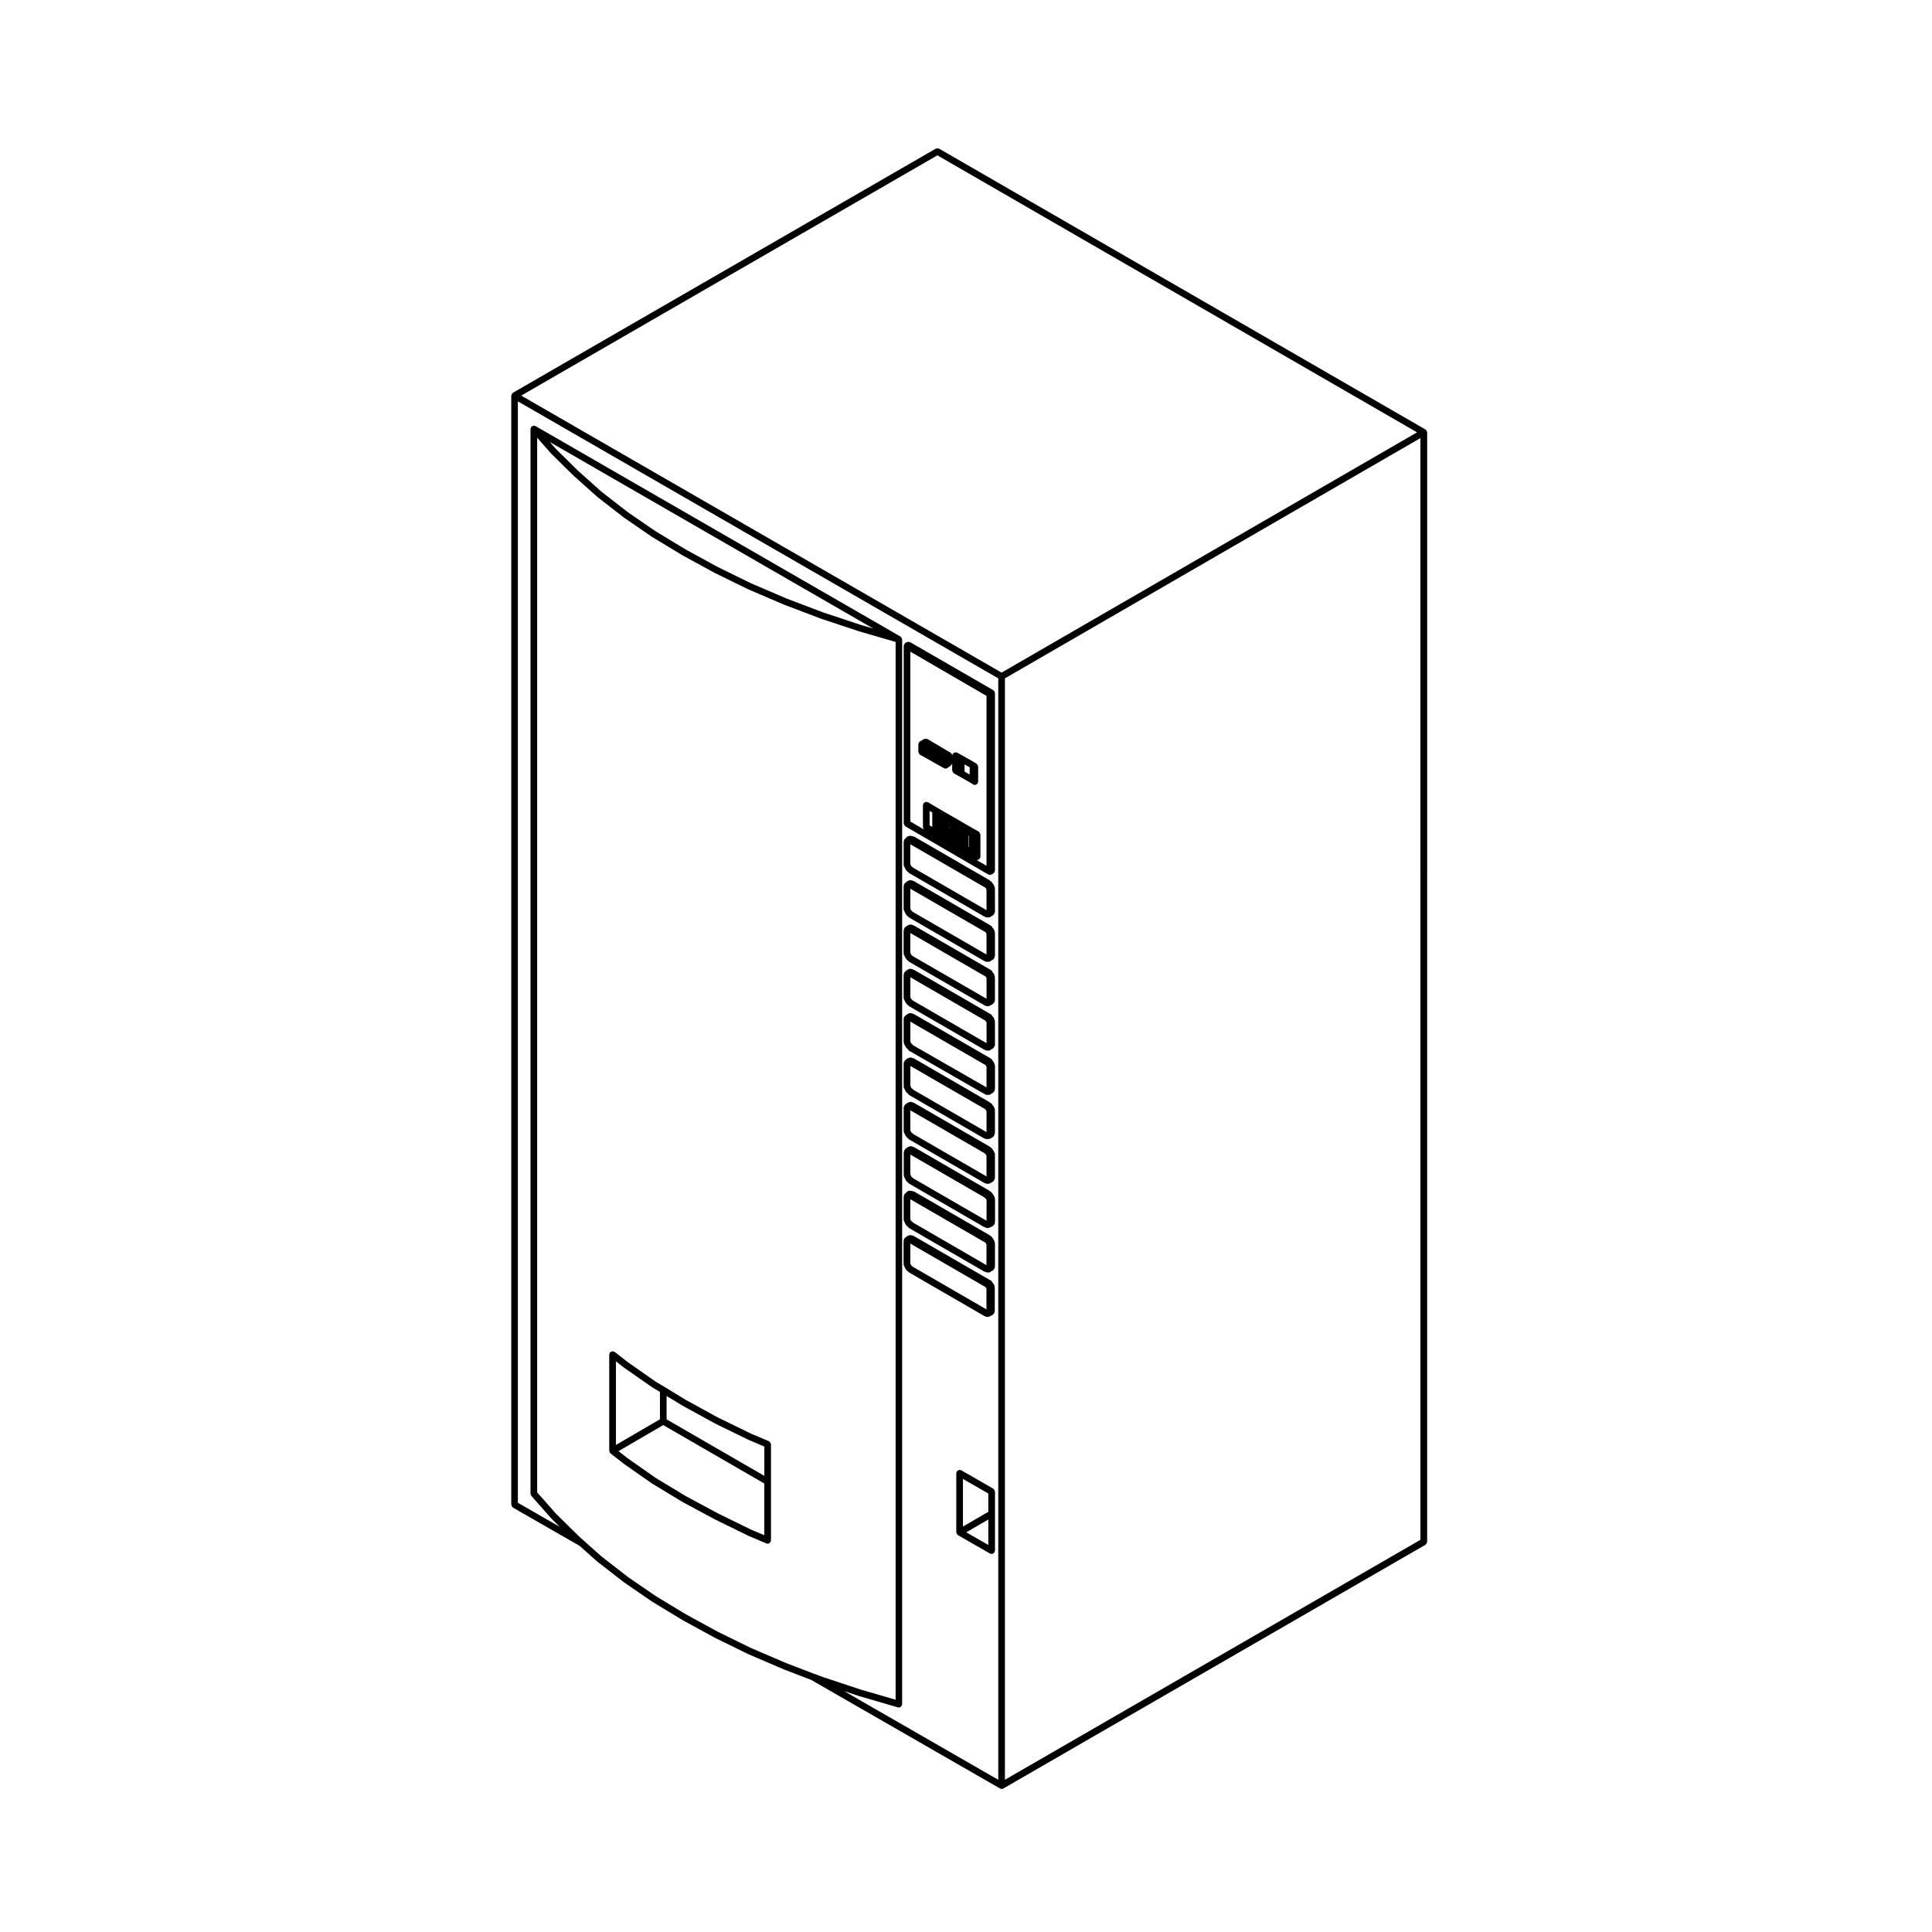 <?xml version="1.0" encoding="UTF-8"?>
<!-- Uploaded to: SVG Repo, www.svgrepo.com, Generator: SVG Repo Mixer Tools -->
<svg fill="#000000" width="800px" height="800px" version="1.1" viewBox="144 144 512 512" xmlns="http://www.w3.org/2000/svg">
 <g>
  <path d="m407.55 414.31v-0.086c0-0.016-0.012-0.02-0.012-0.031-0.012-0.117-0.086-0.211-0.133-0.316-0.051-0.102-0.066-0.207-0.141-0.289-0.012-0.012-0.004-0.02-0.016-0.031l-0.172-0.145v-0.004l-0.004-0.004-0.035-0.031c-0.051-0.09-0.07-0.176-0.145-0.246-0.016-0.02-0.012-0.055-0.023-0.074-0.016-0.016-0.047-0.016-0.059-0.031-0.016-0.02-0.012-0.047-0.031-0.066l-0.172-0.152c-0.047-0.039-0.105-0.023-0.156-0.055-0.039-0.031-0.047-0.09-0.086-0.109-0.051-0.035-0.109-0.012-0.16-0.031-0.023-0.016-0.023-0.047-0.047-0.055l-19.914-11.523c-0.023-0.016-0.055 0-0.082-0.012-0.035-0.016-0.059-0.039-0.098-0.051-0.023-0.012-0.031-0.039-0.051-0.051-0.031-0.016-0.07 0.004-0.102-0.004-0.031-0.02-0.039-0.066-0.074-0.082-0.074-0.035-0.141 0-0.215-0.016-0.098-0.02-0.168-0.059-0.258-0.055-0.02 0-0.035-0.02-0.035-0.02-0.051 0-0.074 0.031-0.105 0.035-0.031 0-0.059-0.035-0.09-0.035-0.203 0-0.363 0.102-0.516 0.211-0.035 0.016-0.074 0-0.105 0.023-0.012 0.004-0.012 0.02-0.02 0.023-0.012 0.004-0.02 0-0.031 0.012l-0.172 0.137c-0.105 0.059-0.191 0.105-0.262 0.207-0.047 0.016-0.055 0.059-0.09 0.082-0.02 0.016-0.035 0.023-0.051 0.047-0.238 0.16-0.348 0.402-0.348 0.684-0.016 0.059-0.07 0.105-0.07 0.172 0 0.031 0.031 0.047 0.031 0.074 0 0.031-0.031 0.051-0.031 0.082 0 0.023 0.031 0.047 0.031 0.07 0 0.031-0.031 0.051-0.031 0.082v5.41c0 0.031 0.031 0.047 0.031 0.074 0 0.031-0.031 0.051-0.031 0.082s0.031 0.047 0.031 0.074c0 0.031-0.031 0.051-0.031 0.082 0 0.02 0.02 0.031 0.02 0.051 0 0.012 0.012 0.02 0.012 0.031-0.004 0.023-0.031 0.047-0.031 0.074 0 0.102 0.074 0.16 0.105 0.25 0.031 0.09 0.004 0.18 0.066 0.262l0.121 0.172c0.004 0.02 0.016 0.035 0.023 0.055 0.051 0.102 0.066 0.211 0.141 0.289 0.012 0.012 0.004 0.02 0.016 0.031l0.035 0.031c0.055 0.098 0.082 0.188 0.16 0.258 0.016 0.031 0.012 0.066 0.031 0.09 0.004 0.004 0.016 0.004 0.02 0.012 0.004 0.004 0 0.02 0.012 0.023l0.172 0.172c0.016 0.02 0.047 0.012 0.059 0.031 0.016 0.02 0.012 0.055 0.031 0.082 0.047 0.051 0.109 0.035 0.168 0.074 0.051 0.07 0.098 0.117 0.156 0.172 0.035 0.023 0.035 0.074 0.074 0.098l19.914 11.516c0.031 0.02 0.07 0.012 0.102 0.031 0.02 0.004 0.023 0.031 0.047 0.039l0.082 0.031 0.035 0.02c0.137 0.102 0.293 0.137 0.438 0.137l0.012-0.004 0.047 0.016h0.477c0.258 0 0.48-0.109 0.637-0.289l0.207-0.098 0.004-0.004c0.012-0.004 0.016-0.004 0.023-0.012l0.172-0.086c0.051-0.023 0.051-0.082 0.09-0.105 0.082-0.055 0.133-0.105 0.191-0.176 0.086-0.074 0.117-0.16 0.168-0.262 0.035-0.07 0.074-0.117 0.086-0.195 0.02-0.07 0.086-0.117 0.086-0.195v-0.152l-0.008-0.18v-5.742c0-0.031-0.031-0.047-0.031-0.074 0-0.031 0.031-0.051 0.031-0.082s-0.031-0.047-0.031-0.074c0-0.031 0.031-0.051 0.031-0.082 0.004-0.109-0.078-0.195-0.121-0.293zm-21.59-5.129c-0.039-0.039-0.098-0.055-0.141-0.09-0.016-0.012-0.023-0.031-0.047-0.039l-0.086-0.102c-0.012-0.012-0.02-0.004-0.023-0.012-0.012-0.012-0.004-0.031-0.016-0.039l-0.172-0.172-0.02-0.023c-0.035-0.059-0.051-0.125-0.098-0.18-0.016-0.016-0.016-0.047-0.031-0.066-0.023-0.02-0.016-0.055-0.039-0.082l0.004-0.004c-0.02-0.051 0-0.105-0.035-0.152l-0.004-0.004v-5.231l19.543 11.305c0.016 0.004 0.031 0 0.039 0.012l0.02 0.02h0.012l0.004 0.012c0.051 0.059 0.121 0.051 0.18 0.09 0.031 0.023 0.051 0.059 0.09 0.082l0.117 0.117 0.02 0.023c0.023 0.055 0.039 0.105 0.082 0.156 0.012 0.066 0.051 0.109 0.07 0.176 0.012 0.016 0.012 0.023 0.016 0.039v5.43z"/>
  <path d="m407.59 402.68c-0.016-0.074 0.016-0.152-0.02-0.215l-0.125-0.238c-0.016-0.031-0.031-0.055-0.047-0.09-0.051-0.098-0.059-0.207-0.137-0.277-0.004-0.004-0.004-0.02-0.012-0.023l-0.152-0.137-0.055-0.055c-0.051-0.102-0.082-0.203-0.156-0.277-0.02-0.02-0.012-0.055-0.031-0.074-0.016-0.016-0.039-0.012-0.055-0.023-0.016-0.016-0.016-0.047-0.031-0.059l-0.172-0.152c-0.047-0.039-0.105-0.023-0.156-0.055-0.039-0.031-0.047-0.086-0.086-0.109-0.051-0.031-0.105-0.004-0.16-0.031-0.02-0.016-0.02-0.047-0.047-0.059l-19.914-11.516c-0.031-0.016-0.066 0-0.098-0.012s-0.055-0.047-0.09-0.059c-0.02-0.012-0.02-0.035-0.039-0.039-0.051-0.023-0.105 0-0.152-0.012-0.039-0.02-0.055-0.07-0.102-0.086-0.055-0.02-0.102 0.016-0.152 0-0.09-0.016-0.145-0.047-0.238-0.039-0.02 0-0.039-0.02-0.039-0.02-0.051 0-0.074 0.031-0.105 0.035-0.031 0-0.059-0.035-0.09-0.035-0.137 0-0.238 0.09-0.352 0.145-0.059 0.016-0.125-0.004-0.18 0.02-0.031 0.016-0.031 0.051-0.055 0.066-0.023 0.016-0.055 0.004-0.082 0.02l-0.172 0.137c-0.109 0.066-0.195 0.121-0.273 0.223-0.004 0.004-0.012 0.016-0.016 0.02-0.016 0.004-0.031 0-0.047 0.004-0.023 0.012-0.031 0.051-0.055 0.066h-0.004c-0.258 0.168-0.359 0.422-0.363 0.715-0.016 0.059-0.066 0.105-0.066 0.16 0 0.023 0.031 0.047 0.031 0.074 0 0.031-0.031 0.047-0.031 0.074 0 0.031 0.031 0.047 0.031 0.074 0 0.031-0.031 0.051-0.031 0.082v5.41c0 0.031 0.031 0.047 0.031 0.074 0 0.031-0.031 0.051-0.031 0.082s0.031 0.047 0.031 0.074c0 0.023-0.031 0.051-0.031 0.074 0 0.031 0.031 0.051 0.035 0.086-0.004 0.031-0.035 0.059-0.035 0.09 0 0.012 0.012 0.016 0.012 0.031 0.004 0.117 0.086 0.211 0.133 0.316 0.016 0.02 0.016 0.047 0.031 0.07 0 0.004 0.012 0.016 0.012 0.02 0.039 0.059 0.039 0.141 0.098 0.191 0.012 0.031 0.031 0.059 0.047 0.09 0.047 0.098 0.059 0.207 0.137 0.277 0.004 0.004 0.004 0.02 0.012 0.023l0.023 0.02c0.055 0.105 0.082 0.211 0.172 0.293 0.016 0.023 0.012 0.059 0.031 0.086 0.016 0.016 0.039 0.012 0.055 0.023 0.016 0.016 0.012 0.047 0.031 0.059l0.172 0.152c0.004 0.004 0.016 0 0.016 0.004 0.016 0.012 0.012 0.035 0.02 0.047 0.039 0.055 0.117 0.039 0.168 0.082 0.051 0.07 0.098 0.121 0.16 0.176 0.035 0.023 0.035 0.074 0.074 0.098l19.914 11.512c0.016 0.012 0.031 0.004 0.039 0.016 0.012 0.004 0.012 0.016 0.02 0.016l0.145 0.074v0.004l0.133 0.07c0.121 0.059 0.246 0.09 0.367 0.09h0.02c0.004 0 0.012 0.012 0.012 0.012h0.484c0.141 0 0.242-0.098 0.363-0.152 0.012-0.004 0.02-0.004 0.031-0.004l0.066-0.035c0.055-0.035 0.125-0.039 0.172-0.09l0.23-0.109h0.004v-0.031l0.016-0.004 0.172-0.09c0.047-0.02 0.047-0.074 0.086-0.105 0.074-0.055 0.125-0.102 0.18-0.172 0.105-0.086 0.141-0.195 0.203-0.316 0.023-0.07 0.074-0.121 0.082-0.191 0.012-0.055 0.059-0.09 0.059-0.145v-5.859c0-0.031-0.031-0.047-0.031-0.074 0-0.031 0.031-0.051 0.031-0.082s-0.031-0.047-0.031-0.074c0-0.023 0.031-0.047 0.031-0.074 0-0.031-0.031-0.047-0.031-0.074 0-0.031 0.031-0.051 0.031-0.082 0.008-0.078-0.047-0.129-0.074-0.199zm-21.645-5.266c-0.023-0.023-0.059-0.023-0.09-0.051l-0.035-0.02c-0.047-0.035-0.059-0.102-0.109-0.133l-0.023-0.008c-0.016-0.02-0.039-0.012-0.059-0.031-0.02-0.02-0.016-0.051-0.035-0.07l-0.121-0.105c-0.02-0.039-0.039-0.082-0.059-0.121-0.012-0.133-0.105-0.238-0.168-0.359v-5.262l19.543 11.301c0.031 0.016 0.059 0.012 0.09 0.023 0.02 0.004 0.023 0.031 0.047 0.039l0.082 0.031 0.125 0.109 0.133 0.117 0.012 0.016c0.023 0.055 0.039 0.105 0.082 0.156 0.012 0.066 0.051 0.109 0.07 0.172 0.004 0.016 0.012 0.031 0.016 0.047v5.418z"/>
  <path d="m407.59 390.93c-0.016-0.074 0.016-0.145-0.02-0.215l-0.105-0.207c-0.016-0.039-0.047-0.074-0.059-0.117-0.051-0.102-0.066-0.211-0.141-0.289-0.012-0.004-0.004-0.02-0.016-0.031l-0.18-0.148-0.004-0.004-0.035-0.031c-0.047-0.082-0.051-0.172-0.117-0.23-0.012-0.016 0-0.047-0.016-0.066-0.023-0.031-0.066-0.023-0.09-0.055-0.023-0.031-0.016-0.066-0.047-0.09l-0.172-0.152c-0.059-0.051-0.141-0.035-0.211-0.07-0.047-0.031-0.059-0.098-0.105-0.121-0.031-0.016-0.055 0.004-0.086-0.004-0.02-0.016-0.02-0.039-0.039-0.055l-19.914-11.516c-0.031-0.016-0.066 0-0.098-0.012-0.051-0.02-0.09-0.039-0.145-0.051-0.031-0.016-0.039-0.051-0.07-0.066-0.012-0.004-0.023 0.004-0.039 0-0.02-0.012-0.023-0.039-0.047-0.051-0.098-0.047-0.18-0.004-0.281-0.02-0.055-0.004-0.098-0.035-0.145-0.035-0.039 0-0.059-0.035-0.059-0.035-0.07 0-0.098 0.031-0.121 0.035-0.031 0-0.059-0.035-0.09-0.035-0.203 0-0.363 0.102-0.516 0.211-0.035 0.016-0.082 0.004-0.105 0.023 0 0-0.004 0.004-0.004 0.012h-0.016l-0.086 0.059c-0.012 0.012-0.031 0.004-0.047 0.016-0.004 0.004-0.004 0.016-0.012 0.023l-0.117 0.086c-0.082 0.051-0.141 0.09-0.203 0.16-0.023 0.02-0.039 0.047-0.059 0.07-0.016 0.004-0.02 0.023-0.035 0.031-0.02 0.016-0.035 0.023-0.051 0.047-0.23 0.156-0.336 0.387-0.348 0.66-0.016 0.066-0.07 0.105-0.07 0.172 0 0.031 0.031 0.047 0.031 0.074 0 0.031-0.031 0.051-0.031 0.082s0.031 0.051 0.035 0.086c-0.004 0.031-0.035 0.055-0.035 0.09v5.562c0 0.031 0.031 0.047 0.031 0.074 0 0.031-0.031 0.051-0.031 0.082s0.031 0.047 0.031 0.074c0 0.023-0.031 0.051-0.031 0.074 0 0.012 0.012 0.016 0.012 0.023 0 0.121 0.086 0.215 0.137 0.328 0.012 0.023 0.02 0.055 0.031 0.082 0.004 0.066 0.059 0.117 0.074 0.18 0.004 0 0.004 0.004 0.004 0.012 0.016 0.047 0.039 0.082 0.059 0.117 0.051 0.102 0.066 0.211 0.141 0.289 0.012 0.012 0.004 0.02 0.016 0.031l0.035 0.031c0.055 0.098 0.082 0.191 0.16 0.258 0.016 0.023 0.012 0.059 0.031 0.086 0.012 0.016 0.035 0.004 0.051 0.02s0.012 0.035 0.023 0.051l0.172 0.152c0.004 0.004 0.016 0 0.02 0.012 0.016 0.012 0.012 0.035 0.02 0.051 0.039 0.051 0.105 0.035 0.156 0.074 0.055 0.082 0.102 0.141 0.172 0.203 0.035 0.023 0.035 0.074 0.074 0.098l19.914 11.516c0.031 0.02 0.07 0.012 0.102 0.023 0.02 0.004 0.023 0.031 0.047 0.039l0.082 0.031 0.035 0.02c0.137 0.098 0.293 0.137 0.438 0.137l0.012-0.004 0.051 0.004h0.477c0.262 0 0.48-0.121 0.641-0.301l0.203-0.102 0.109-0.039c0.066-0.023 0.074-0.09 0.125-0.125 0.105-0.066 0.188-0.133 0.258-0.242l0.055-0.059c0-0.012 0.012-0.012 0.016-0.02l0.047-0.055c0.055-0.066 0.031-0.141 0.059-0.211 0.059-0.117 0.145-0.215 0.145-0.352v-5.801c0-0.031-0.031-0.047-0.031-0.074 0-0.031 0.031-0.051 0.031-0.082s-0.031-0.047-0.031-0.074c0-0.031 0.031-0.051 0.031-0.082s-0.031-0.047-0.031-0.07c0-0.031 0.031-0.051 0.031-0.082 0-0.07-0.055-0.121-0.082-0.191zm-21.633-5.238c-0.035-0.035-0.082-0.047-0.117-0.074-0.051-0.047-0.066-0.117-0.125-0.152l-0.023-0.008c-0.016-0.02-0.039-0.012-0.059-0.023-0.016-0.02-0.012-0.051-0.031-0.066l-0.133-0.117-0.016-0.02c-0.016-0.023-0.031-0.055-0.039-0.082-0.004-0.117-0.09-0.211-0.141-0.324-0.012-0.02-0.016-0.039-0.023-0.059v-5.25l19.543 11.301c0.031 0.016 0.07 0.012 0.102 0.023 0.02 0.012 0.023 0.031 0.047 0.039l0.074 0.023 0.117 0.105 0.125 0.109c0.035 0.098 0.066 0.191 0.133 0.266 0.004 0.004 0.004 0.012 0.004 0.016l0.004 0.004c0.016 0.039-0.004 0.09 0.016 0.133l0.023 0.047v5.379z"/>
  <path d="m279.49 542.75c0 0.047 0.039 0.07 0.047 0.105 0.016 0.117 0.066 0.203 0.125 0.309 0.055 0.102 0.105 0.188 0.195 0.258 0.035 0.023 0.035 0.074 0.074 0.102l17.672 10.148 4.734 4.207c0.012 0.004 0.02 0.004 0.031 0.016 0.004 0 0.004 0.02 0.016 0.02l6.973 5.41c0.012 0.012 0.023 0.004 0.035 0.016 0.004 0.004 0 0.016 0.012 0.016l7.406 5.09c0.004 0.012 0.016 0.004 0.023 0.012 0.012 0.004 0.004 0.02 0.016 0.02l8.051 4.871c0.004 0.012 0.016 0.004 0.023 0.012 0.004 0 0.004 0.012 0.012 0.012l8.488 4.637c0.004 0.012 0.016 0.004 0.023 0.012l0.012 0.012 8.832 4.328c0.012 0.004 0.02 0 0.031 0.004 0 0 0.004 0.012 0.012 0.016l9.395 4.027h0.023s0.004 0.012 0.012 0.012l7.215 2.777 50.035 28.773c0.137 0.082 0.293 0.117 0.438 0.117 0.152 0 0.301-0.039 0.441-0.117l111.88-64.598c0.035-0.02 0.039-0.07 0.074-0.098 0.09-0.07 0.133-0.152 0.191-0.25 0.066-0.105 0.109-0.188 0.125-0.309 0.004-0.047 0.047-0.07 0.047-0.105l0.004-294.03c0-0.039-0.039-0.07-0.047-0.105-0.016-0.082-0.031-0.141-0.059-0.215-0.016-0.035 0.004-0.082-0.016-0.117-0.023-0.035-0.07-0.039-0.098-0.07-0.051-0.066-0.098-0.105-0.152-0.156-0.035-0.023-0.039-0.07-0.074-0.098l-128.9-74.426c-0.039-0.02-0.082 0-0.117-0.016-0.105-0.047-0.207-0.047-0.324-0.047s-0.215 0-0.324 0.047c-0.039 0.016-0.082-0.004-0.117 0.016l-112.05 64.684c-0.039 0.02-0.039 0.07-0.074 0.098-0.066 0.051-0.105 0.098-0.152 0.156-0.023 0.035-0.074 0.035-0.098 0.074-0.02 0.039 0 0.082-0.016 0.117-0.035 0.074-0.051 0.137-0.059 0.215-0.004 0.039-0.047 0.066-0.047 0.105v293.91zm112.93-357.58 127.12 73.406-110.11 63.672-127.3-73.41zm-40.039 399.58-9.332-3.996-8.797-4.312-8.465-4.621-8.035-4.863h-0.004l-7.316-5.027-6.953-5.394-4.769-4.238-1.516-1.387-5.863-5.773-4.973-5.637v-279.5l3.691 4.188c0.012 0.004 0.02 0.004 0.023 0.012 0.012 0.012 0.004 0.023 0.016 0.031l5.891 5.801c0.012 0.004 0.02 0 0.023 0.012 0.004 0.004 0 0.016 0.012 0.02l6.324 5.652c0.004 0.004 0.02 0.004 0.031 0.012 0.004 0.012 0.004 0.02 0.016 0.031l6.973 5.41c0.012 0.004 0.023 0.004 0.035 0.012 0.004 0.004 0 0.016 0.012 0.02l7.406 5.09c0.004 0.004 0.016 0 0.023 0.004 0.012 0.004 0.004 0.016 0.016 0.02l8.051 4.871c0.004 0.004 0.016 0 0.023 0.004l0.012 0.016 8.488 4.629c0.004 0.004 0.016 0 0.023 0.004l0.012 0.012 8.832 4.328c0.012 0.004 0.02 0 0.031 0.004 0 0 0.004 0.004 0.012 0.012l9.395 4.027h0.016c0.016 0.004 0.016 0.012 0.016 0.012l9.75 3.703h0.02c0.016 0.004 0.016 0.012 0.02 0.012l10.047 3.336c0.012 0 0.016 0 0.02 0.004 0 0 0.004 0 0.012 0.004l9.715 2.828v280.32l-9.219-2.68-9.984-3.309-2.457-0.906zm19.719-275.15-9.977-3.309-9.742-3.703-9.332-3.996-8.797-4.312-8.465-4.621-8.035-4.863h-0.004l-7.316-5.027-6.973-5.41-6.242-5.578-5.891-5.801-1.633-1.855 85.734 49.449zm-0.523 283.85 0.02 0.004s0.004 0.004 0.012 0.004l10.348 3.012c0.086 0.023 0.16 0.035 0.246 0.035 0.223 0 0.406-0.098 0.562-0.238 0.055-0.047 0.074-0.105 0.109-0.156 0.059-0.082 0.137-0.137 0.168-0.242 0.016-0.047-0.02-0.086-0.016-0.125 0.012-0.047 0.051-0.074 0.051-0.117l0.004-282.17c0-0.039-0.039-0.066-0.047-0.105-0.012-0.082-0.023-0.137-0.055-0.207-0.031-0.074-0.066-0.125-0.105-0.191-0.055-0.066-0.098-0.109-0.156-0.16-0.035-0.023-0.035-0.074-0.074-0.098l-96.723-55.785c-0.07-0.035-0.137-0.004-0.207-0.023-0.074-0.02-0.133-0.082-0.211-0.082l-0.023-0.012c-0.039 0-0.07 0.039-0.105 0.047-0.105 0.012-0.188 0.055-0.289 0.109-0.059 0.031-0.137 0.016-0.191 0.066-0.012 0.004-0.004 0.02-0.016 0.031-0.035 0.031-0.039 0.082-0.07 0.117-0.023 0.035-0.07 0.035-0.098 0.074-0.035 0.059-0.004 0.133-0.023 0.195-0.023 0.082-0.082 0.137-0.086 0.215 0 0.012-0.012 0.016-0.012 0.023v282.16c0 0.109 0.086 0.188 0.117 0.289 0.031 0.102 0.031 0.211 0.105 0.297l5.234 5.934c0.012 0.012 0.02 0.004 0.023 0.012 0.012 0.012 0.004 0.023 0.016 0.035l2.273 2.238-11.117-6.387v-291.89l127.31 73.41v291.89l-40.859-23.504zm38.738-269.68 110.11-63.668v291.97l-110.11 63.582z"/>
  <path d="m407.55 378.98c0-0.012-0.012-0.016-0.012-0.02v-0.004c0-0.051-0.035-0.09-0.047-0.141-0.016-0.023-0.004-0.055-0.023-0.074l-0.031-0.035c-0.051-0.137-0.074-0.281-0.188-0.383l-0.105-0.09c-0.023-0.09-0.086-0.145-0.133-0.227-0.059-0.102-0.109-0.172-0.207-0.242-0.012-0.004-0.016-0.02-0.031-0.031 0 0 0-0.012-0.004-0.016l-0.023-0.023c-0.02-0.012-0.02-0.031-0.039-0.039l-0.023-0.012-0.086-0.074c-0.02-0.016-0.051-0.004-0.07-0.023-0.02-0.016-0.02-0.047-0.039-0.055l-0.074-0.047-0.113-0.121c-0.023-0.02-0.059-0.012-0.09-0.031-0.023-0.02-0.031-0.055-0.055-0.074l-19.914-11.516c-0.047-0.023-0.098 0-0.137-0.02-0.082-0.031-0.137-0.055-0.223-0.059-0.012-0.004-0.012-0.02-0.023-0.031-0.07-0.035-0.141 0-0.223-0.016-0.086-0.016-0.152-0.051-0.238-0.051l-0.082-0.031c-0.031 0-0.055 0.031-0.086 0.035-0.031-0.004-0.059-0.035-0.09-0.035l-0.066 0.023c-0.02 0-0.039-0.023-0.039-0.023l-0.039 0.004c-0.098 0-0.172 0.082-0.262 0.105-0.121 0.047-0.262 0.066-0.352 0.156-0.004 0.004-0.012 0-0.016 0.004l-0.156 0.168c-0.074 0.055-0.125 0.109-0.18 0.188-0.004 0.004-0.016 0.016-0.02 0.02-0.016 0.004-0.023 0-0.039 0.004-0.023 0.012-0.023 0.039-0.047 0.055-0.012 0.004-0.016 0.012-0.02 0.016-0.047 0.031-0.059 0.082-0.102 0.109-0.02 0.035-0.066 0.055-0.082 0.098-0.121 0.152-0.18 0.309-0.18 0.504-0.016 0.059-0.066 0.105-0.066 0.16 0 0.031 0.031 0.047 0.031 0.07 0 0.031-0.031 0.051-0.031 0.082s0.031 0.047 0.031 0.074c0 0.031-0.031 0.051-0.031 0.082v5.324c0 0.023 0.031 0.047 0.031 0.07 0 0.031-0.031 0.051-0.031 0.082v0.238c0 0.031 0.031 0.047 0.031 0.074 0 0.031-0.031 0.051-0.031 0.082 0 0.012 0.012 0.016 0.012 0.031 0.004 0.117 0.086 0.211 0.133 0.316 0.016 0.023 0.02 0.055 0.035 0.082 0 0.059 0.051 0.105 0.07 0.16 0.004 0.012 0.004 0.023 0.016 0.035 0.016 0.039 0.039 0.082 0.059 0.117 0.047 0.098 0.059 0.207 0.137 0.277 0.004 0.012 0.004 0.02 0.012 0.023l0.039 0.035c0.047 0.086 0.055 0.18 0.125 0.242 0.016 0.02 0.004 0.055 0.02 0.074 0.02 0.023 0.055 0.016 0.082 0.039 0.023 0.023 0.016 0.066 0.047 0.09l0.172 0.152c0.035 0.031 0.082 0.02 0.117 0.047 0.004 0.004 0.004 0.016 0.012 0.02l0.074 0.066c0.051 0.07 0.098 0.121 0.16 0.176 0.035 0.023 0.035 0.07 0.074 0.098l19.914 11.516c0.031 0.016 0.059 0.012 0.09 0.023 0.02 0.004 0.023 0.031 0.047 0.039l0.09 0.035 0.035 0.02c0.137 0.098 0.293 0.137 0.438 0.137l0.012-0.004 0.047 0.016h0.477c0.258 0 0.48-0.109 0.637-0.289l0.207-0.098 0.012-0.012c0.012-0.004 0.02 0 0.031-0.004l0.172-0.09c0.047-0.023 0.047-0.074 0.086-0.105 0.086-0.059 0.137-0.117 0.195-0.207 0.012-0.004 0.02-0.004 0.023-0.012l0.125-0.172c0.055-0.074 0.023-0.152 0.051-0.227 0.039-0.102 0.121-0.18 0.121-0.297v-0.371l-0.016-5.402v-0.539c0-0.086-0.07-0.125-0.09-0.195 0.004-0.047-0.004-0.09-0.023-0.129zm-21.59-5.047c-0.012-0.012-0.02-0.031-0.031-0.047-0.02-0.016-0.012-0.047-0.031-0.059l-0.172-0.152c-0.031-0.023-0.07-0.012-0.105-0.035-0.012-0.004-0.012-0.02-0.023-0.031h-0.004c-0.02-0.012-0.02-0.039-0.039-0.051l-0.039-0.02-0.02-0.016-0.035-0.047c-0.016-0.035-0.031-0.07-0.051-0.105-0.004-0.117-0.086-0.207-0.133-0.312-0.016-0.02-0.02-0.047-0.031-0.066v-5.25l19.543 11.301c0.051 0.023 0.102 0.02 0.152 0.039l0.141 0.141c0.012 0.004 0.02 0.004 0.031 0.012 0.004 0.004 0 0.016 0.012 0.023l0.145 0.133c0 0.004 0.004 0.012 0.012 0.02 0.047 0.09 0.047 0.203 0.117 0.273 0.012 0.031-0.004 0.059 0.012 0.09l0.039 0.082c0 0.016-0.016 0.031-0.016 0.047 0 0.031 0.031 0.047 0.031 0.074 0 0.031-0.031 0.051-0.031 0.082v5.141z"/>
  <path d="m348.12 526.29c-0.066-0.102-0.125-0.16-0.223-0.227-0.051-0.035-0.066-0.105-0.121-0.121l-4.734-2.004-8.816-4.301-8.434-4.621-5.566-3.391s0-0.004-0.004-0.004l-2.43-1.449-7.387-5.16-3.516-2.742c-0.086-0.07-0.188-0.051-0.281-0.082-0.09-0.031-0.156-0.105-0.262-0.105l-0.059 0.02c-0.105 0.012-0.191 0.082-0.297 0.121-0.105 0.055-0.215 0.082-0.297 0.172-0.016 0.012-0.039 0.012-0.051 0.023-0.059 0.082-0.047 0.18-0.082 0.273-0.031 0.098-0.105 0.168-0.105 0.273v25.504c0 0.02 0.02 0.035 0.02 0.055 0.004 0.082 0.051 0.133 0.074 0.207 0.02 0.066-0.012 0.121 0.023 0.18 0.02 0.031 0.066 0.02 0.09 0.051 0.035 0.055 0.055 0.105 0.105 0.152 0.016 0.016 0.016 0.039 0.031 0.055l3.551 2.766c0.004 0.012 0.016 0.004 0.023 0.012 0 0 0 0.016 0.012 0.02l7.406 5.176c0.012 0.012 0.023 0.004 0.035 0.012 0.012 0.004 0.004 0.02 0.016 0.02l8.051 4.871c0.004 0.012 0.02 0.004 0.023 0.012 0.012 0.004 0.012 0.012 0.012 0.012l8.496 4.57s0.016 0.004 0.02 0.004l0.012 0.012 8.832 4.328c0.012 0.004 0.023 0 0.035 0.012 0 0 0.004 0.012 0.012 0.012l4.762 2.016c0.109 0.047 0.23 0.07 0.344 0.07 0.211 0 0.395-0.102 0.551-0.23 0.051-0.047 0.082-0.086 0.117-0.133 0.047-0.059 0.105-0.102 0.141-0.176 0.023-0.059-0.012-0.117 0-0.176 0.016-0.059 0.07-0.102 0.07-0.168v-25.438c0-0.059-0.055-0.102-0.066-0.152-0.027-0.141-0.062-0.227-0.133-0.328zm-5.078 23.078-8.793-4.309-8.457-4.543-8.012-4.848-7.379-5.16-2.488-1.941 11.855-6.902 26.781 15.48v13.707zm-33.66-42.934c0.004 0.004 0 0.016 0.012 0.02l7.406 5.168c0.012 0.012 0.023 0.012 0.035 0.016 0.012 0.004 0.012 0.016 0.02 0.023l2.035 1.215v7.254l-11.656 6.793v-22.156l2.133 1.664c-0.008 0 0.008 0 0.016 0.004zm15.539 10.102 0.012 0.012 8.488 4.656c0.004 0.012 0.016 0.004 0.023 0.012 0.004 0 0.004 0.012 0.012 0.012l8.832 4.309c0.012 0.004 0.02 0 0.02 0 0.016 0.012 0.02 0.02 0.023 0.02l4.227 1.789v7.773l-25.906-14.977v-6.191l4.246 2.578c0.004 0.008 0.012 0.004 0.023 0.008z"/>
  <path d="m407.57 484.77-0.105-0.207c-0.035-0.105-0.082-0.207-0.145-0.297-0.016-0.016-0.016-0.047-0.031-0.059-0.023-0.023-0.016-0.059-0.039-0.082l-0.156-0.137-0.043-0.023c-0.031-0.07-0.016-0.145-0.066-0.207l-0.125-0.156c-0.016-0.02-0.047-0.012-0.059-0.023-0.02-0.02-0.016-0.055-0.035-0.074l-0.172-0.145c-0.016-0.016-0.047-0.012-0.066-0.02-0.016-0.016-0.012-0.039-0.031-0.051l-0.133-0.09c-0.035-0.02-0.066 0-0.105-0.02-0.031-0.016-0.039-0.059-0.082-0.074l-0.102-0.035-19.852-11.48c-0.031-0.02-0.066 0-0.098-0.012-0.035-0.02-0.055-0.051-0.09-0.059-0.016-0.012-0.02-0.035-0.039-0.047-0.051-0.023-0.105 0.004-0.156-0.012-0.039-0.023-0.059-0.074-0.105-0.098-0.074-0.023-0.141 0.02-0.223 0.012-0.039 0-0.074-0.023-0.074-0.023-0.086-0.004-0.105-0.035-0.105-0.035-0.07 0-0.098 0.031-0.121 0.031-0.023 0-0.059-0.031-0.09-0.031-0.133 0-0.223 0.086-0.332 0.137-0.066 0.016-0.133-0.016-0.188 0.016-0.035 0.016-0.035 0.055-0.066 0.074-0.023 0.016-0.059 0-0.086 0.02l-0.047 0.039h-0.004l-0.035 0.031s-0.012 0-0.016 0.004l-0.004 0.012-0.07 0.055c-0.105 0.066-0.195 0.117-0.273 0.227-0.004 0-0.012 0.012-0.016 0.016-0.016 0.004-0.031 0-0.047 0.004-0.023 0.016-0.031 0.051-0.055 0.059-0.004 0.004-0.004 0.012-0.004 0.012-0.258 0.16-0.359 0.422-0.363 0.711-0.016 0.059-0.066 0.105-0.066 0.16 0 0.031 0.031 0.047 0.031 0.074 0 0.031-0.031 0.051-0.031 0.082s0.031 0.047 0.031 0.074c0 0.031-0.031 0.051-0.031 0.082v5.352c0 0.039 0.039 0.059 0.047 0.102-0.004 0.047-0.047 0.082-0.047 0.117 0 0.031 0.031 0.047 0.031 0.07 0 0.031-0.031 0.055-0.031 0.082 0 0.035 0.031 0.055 0.035 0.09-0.004 0.031-0.035 0.055-0.035 0.09 0 0.012 0.012 0.012 0.012 0.02 0 0.121 0.086 0.223 0.137 0.332 0.051 0.098 0.055 0.207 0.125 0.277 0.047 0.121 0.055 0.262 0.152 0.359l0.07 0.07c0.055 0.105 0.086 0.207 0.172 0.281 0.016 0.031 0.012 0.066 0.031 0.09 0.012 0.016 0.035 0.012 0.051 0.02 0.016 0.02 0.012 0.039 0.023 0.055l0.172 0.152c0.004 0.004 0.016 0 0.02 0.012 0.016 0.012 0.012 0.035 0.02 0.051 0.047 0.055 0.117 0.039 0.168 0.082 0.051 0.07 0.102 0.121 0.16 0.176 0.035 0.02 0.035 0.07 0.074 0.09l19.914 11.523c0.016 0.004 0.031 0 0.039 0.012 0.012 0 0.012 0.016 0.02 0.02l0.16 0.082h0.004l0.125 0.07c0.117 0.059 0.242 0.086 0.359 0.086 0 0 0.004-0.004 0.016-0.004l0.02 0.012h0.477c0.137 0 0.238-0.09 0.348-0.145 0.016-0.004 0.031 0 0.047-0.012l0.09-0.047c0.051-0.031 0.105-0.031 0.145-0.074l0.242-0.117 0.172-0.09c0.051-0.02 0.051-0.082 0.09-0.105 0.082-0.051 0.133-0.102 0.191-0.176l0.125-0.152c0.055-0.066 0.031-0.141 0.059-0.211 0.059-0.117 0.145-0.215 0.145-0.352v-6.254c0-0.074-0.059-0.109-0.082-0.176 0.035-0.137 0.078-0.211 0.031-0.293zm-21.625-5.047c-0.02-0.02-0.051-0.02-0.074-0.039l-0.055-0.031c-0.047-0.039-0.055-0.102-0.105-0.125l-0.012-0.004-0.012-0.012c-0.016-0.016-0.039-0.012-0.059-0.023-0.016-0.02-0.012-0.051-0.031-0.07l-0.133-0.117-0.016-0.02c-0.016-0.031-0.02-0.059-0.039-0.09 0-0.051-0.047-0.086-0.055-0.133-0.016-0.02-0.012-0.047-0.023-0.059l-0.012-0.004c-0.02-0.059-0.051-0.109-0.082-0.168v-0.07l0.004-0.215v-4.977l19.543 11.305c0.051 0.031 0.105 0.02 0.156 0.039l0.004 0.004 0.172 0.152 0.145 0.125c0 0.012 0.004 0.012 0.004 0.02 0.051 0.098 0.055 0.207 0.133 0.277 0.02 0.051-0.012 0.102 0.02 0.145l0.023 0.039c0 0.02-0.02 0.035-0.02 0.051 0 0.031 0.023 0.051 0.031 0.074-0.004 0.031-0.031 0.051-0.031 0.082v5.125z"/>
  <path d="m407.55 426.05v-0.074c0-0.012-0.012-0.012-0.012-0.02-0.004-0.121-0.086-0.223-0.137-0.332-0.051-0.098-0.059-0.207-0.137-0.277-0.004-0.012-0.004-0.02-0.012-0.031l-0.172-0.145c-0.004-0.004-0.004 0-0.004 0-0.012-0.012-0.012-0.012-0.012-0.016-0.023-0.055-0.004-0.109-0.039-0.156l-0.125-0.172c-0.02-0.031-0.059-0.02-0.082-0.047-0.023-0.023-0.02-0.066-0.047-0.09l-0.172-0.152c-0.031-0.031-0.082-0.02-0.117-0.039-0.039-0.031-0.047-0.082-0.086-0.102l-0.121-0.059-0.152-0.082-19.887-11.492c-0.031-0.02-0.066 0-0.098-0.016-0.051-0.023-0.09-0.047-0.141-0.055-0.023-0.016-0.035-0.051-0.066-0.059-0.016-0.004-0.031 0.004-0.047 0-0.02-0.012-0.023-0.047-0.051-0.055-0.066-0.035-0.125 0.004-0.195-0.016-0.098-0.02-0.168-0.059-0.266-0.051-0.023-0.004-0.039-0.031-0.039-0.031-0.055 0-0.082 0.035-0.105 0.039-0.031-0.004-0.059-0.039-0.09-0.039-0.203 0-0.359 0.105-0.508 0.215-0.039 0.016-0.082 0-0.109 0.02l-0.004 0.012s-0.012 0-0.016 0.004l-0.309 0.215c-0.004 0.004-0.004 0.016-0.004 0.016-0.023 0.012-0.047 0-0.059 0.012-0.023 0.012-0.031 0.039-0.051 0.055-0.004 0.004-0.012 0.004-0.012 0.004-0.004 0.004 0 0.012-0.004 0.016-0.039 0.023-0.055 0.074-0.09 0.105-0.023 0.023-0.055 0.031-0.074 0.055l-0.168 0.16c-0.18 0.188-0.258 0.422-0.246 0.66 0 0.016-0.012 0.02-0.012 0.031 0 0.031 0.031 0.051 0.031 0.082 0 0.023-0.031 0.047-0.031 0.074 0 0.031 0.031 0.047 0.031 0.074 0 0.031-0.031 0.051-0.031 0.082v5.41c0 0.031 0.031 0.051 0.031 0.074 0 0.031-0.031 0.051-0.031 0.082 0 0.035 0.031 0.055 0.035 0.086-0.004 0.031-0.035 0.059-0.035 0.09 0 0.012 0.012 0.02 0.012 0.031 0 0.02 0.02 0.039 0.016 0.059 0 0.02-0.023 0.039-0.023 0.066 0 0.098 0.074 0.156 0.102 0.242 0.031 0.098 0.012 0.195 0.07 0.277l0.125 0.176c0.012 0.02 0.016 0.031 0.023 0.051 0.047 0.102 0.059 0.207 0.137 0.281 0.004 0.004 0.004 0.016 0.012 0.023l0.039 0.035c0.051 0.098 0.074 0.191 0.156 0.258 0.016 0.023 0.012 0.066 0.031 0.086 0.016 0.02 0.039 0.012 0.055 0.023 0.016 0.016 0.012 0.047 0.031 0.066l0.172 0.145c0.004 0.004 0.016 0 0.016 0.012 0.016 0.012 0.012 0.031 0.02 0.047 0.031 0.035 0.082 0.023 0.105 0.055 0.012 0.012 0.02 0.02 0.031 0.031 0.055 0.105 0.105 0.188 0.195 0.258 0.035 0.031 0.035 0.082 0.074 0.102l19.914 11.43c0.055 0.031 0.105 0.023 0.168 0.047 0.02 0.012 0.023 0.039 0.047 0.051 0.016 0.012 0.016 0.031 0.031 0.039 0.152 0.105 0.328 0.156 0.504 0.156 0.031 0 0.047-0.035 0.047-0.035 0.066 0 0.09 0.035 0.09 0.035 0.07 0 0.098-0.031 0.121-0.035 0.031 0.004 0.059 0.035 0.09 0.035 0 0 0.039-0.023 0.066-0.031 0.023 0.004 0.047 0.031 0.047 0.031 0.277 0 0.5-0.105 0.66-0.277 0.059-0.047 0.125-0.059 0.176-0.117l0.051-0.02h0.004c0.012-0.012 0.012-0.02 0.016-0.02 0.031-0.012 0.059-0.012 0.086-0.02 0.09-0.031 0.117-0.117 0.188-0.176h0.016c0.031-0.016 0.031-0.047 0.055-0.059 0.023-0.023 0.051-0.039 0.074-0.07 0.055-0.074 0.125-0.117 0.16-0.203 0.105-0.145 0.141-0.293 0.137-0.469 0.012-0.066 0.066-0.105 0.066-0.168 0-0.031-0.031-0.051-0.031-0.074 0-0.031 0.031-0.051 0.031-0.082s-0.031-0.047-0.031-0.074c0-0.031 0.031-0.051 0.031-0.082v-5.863c0-0.09-0.07-0.137-0.098-0.211-0.016-0.055-0.023-0.094-0.039-0.129zm-21.559-5.035c-0.039-0.051-0.07-0.098-0.117-0.125-0.059-0.059-0.082-0.141-0.156-0.18l-0.012-0.004-0.012-0.012c-0.016-0.02-0.039-0.012-0.059-0.031-0.02-0.02-0.016-0.051-0.035-0.07l-0.137-0.117-0.004-0.012c-0.035-0.07-0.051-0.145-0.105-0.207-0.012-0.012-0.012-0.031-0.02-0.039-0.02-0.02-0.016-0.055-0.035-0.074l-0.004-0.004c-0.023-0.051-0.004-0.109-0.039-0.156l-0.004-0.012v-5.227l19.543 11.297c0.023 0.016 0.051 0.012 0.074 0.02 0.059 0.074 0.152 0.07 0.23 0.117 0.016 0.02 0.012 0.051 0.031 0.066l0.125 0.109c0.031 0.07 0.004 0.137 0.051 0.195l0.133 0.188 0.004 0.012s-0.004 0-0.004 0.004c0 0.039 0.039 0.066 0.047 0.105-0.004 0.039-0.047 0.074-0.047 0.109 0 0.031 0.023 0.047 0.031 0.074-0.004 0.031-0.031 0.051-0.031 0.082v5.047z"/>
  <path d="m407.44 437.53c-0.031-0.082-0.004-0.172-0.059-0.246l-0.172-0.238c-0.023-0.035-0.066-0.031-0.09-0.059-0.023-0.031-0.02-0.07-0.051-0.102l-0.035-0.031c-0.051-0.09-0.07-0.176-0.145-0.246-0.016-0.02-0.012-0.055-0.023-0.074-0.074-0.086-0.18-0.098-0.277-0.141-0.023-0.035-0.016-0.082-0.039-0.105-0.09-0.102-0.215-0.109-0.328-0.168-0.031-0.02-0.031-0.059-0.066-0.082l-19.914-11.523c-0.012 0-0.02 0.004-0.031 0-0.012-0.012-0.012-0.02-0.02-0.023l-0.172-0.086c-0.07-0.035-0.125 0-0.191-0.012-0.051-0.012-0.086-0.051-0.137-0.059-0.012 0-0.02-0.004-0.031-0.012l-0.035-0.016h-0.02c-0.055-0.016-0.098-0.066-0.152-0.066h-0.133c-0.059 0-0.09 0.051-0.137 0.059-0.059 0.012-0.109-0.031-0.168-0.004l-0.172 0.066c-0.016 0.004-0.016 0.023-0.035 0.035-0.02 0.004-0.039 0.016-0.055 0.023-0.098 0.031-0.195 0.012-0.277 0.074l-0.227 0.176-0.105 0.055c-0.051 0.02-0.051 0.082-0.09 0.105-0.07 0.051-0.125 0.086-0.18 0.152l-0.098 0.086c-0.012 0.012-0.004 0.02-0.012 0.023-0.082 0.074-0.09 0.18-0.137 0.281-0.055 0.109-0.137 0.207-0.137 0.328 0 0.012-0.012 0.016-0.012 0.023v5.797c0 0.031 0.031 0.047 0.031 0.074 0 0.031-0.031 0.051-0.031 0.082s0.031 0.047 0.031 0.074c0 0.031-0.031 0.051-0.031 0.082v0.238c0 0.012 0.012 0.016 0.012 0.023 0 0.121 0.086 0.215 0.137 0.328 0.051 0.098 0.059 0.207 0.137 0.281 0.004 0.004 0 0.02 0.012 0.023l0.039 0.035c0.039 0.082 0.047 0.176 0.105 0.242 0.051 0.156 0.102 0.301 0.223 0.406 0.016 0.023 0.012 0.059 0.031 0.082 0.066 0.082 0.172 0.07 0.25 0.117 0.023 0.035 0.02 0.086 0.047 0.117 0.031 0.031 0.082 0.02 0.105 0.051 0.004 0.012 0.016 0.02 0.023 0.031 0.055 0.102 0.105 0.18 0.191 0.25 0.035 0.023 0.035 0.074 0.074 0.098l19.914 11.523c0.082 0.039 0.16 0.047 0.246 0.066 0.031 0.016 0.039 0.055 0.074 0.066 0.102 0.039 0.203 0.051 0.301 0.051 0.023 0 0.047-0.02 0.07-0.02l0.059 0.02c0.035 0 0.051-0.031 0.086-0.031 0.035 0 0.055 0.031 0.055 0.031 0.066 0 0.09-0.031 0.117-0.031 0.023 0 0.059 0.031 0.09 0.031l0.066-0.023c0.023 0.004 0.047 0.023 0.047 0.023 0.133 0 0.238-0.051 0.332-0.09 0.059-0.012 0.109-0.012 0.168-0.031 0.031-0.012 0.039-0.051 0.07-0.059l0.352-0.227c0.258-0.086 0.43-0.258 0.523-0.516 0.121-0.16 0.188-0.324 0.188-0.523 0.004-0.051 0.051-0.086 0.051-0.133 0-0.016-0.012-0.02-0.016-0.035 0.004-0.012 0.016-0.02 0.016-0.031 0-0.035-0.031-0.055-0.035-0.09 0.004-0.031 0.035-0.055 0.035-0.09l0.004-5.398c0-0.023-0.031-0.047-0.031-0.07 0-0.031 0.031-0.051 0.031-0.082 0-0.047-0.039-0.07-0.047-0.105 0.004-0.039 0.047-0.07 0.047-0.105s-0.031-0.055-0.035-0.09c0.004-0.031 0.035-0.055 0.035-0.09-0.008-0.219-0.105-0.414-0.238-0.57zm-21.453-4.758c-0.039-0.047-0.07-0.098-0.117-0.133-0.059-0.051-0.074-0.133-0.145-0.168l-0.02-0.012-0.016-0.02c-0.039-0.051-0.105-0.035-0.145-0.07-0.016-0.07-0.066-0.117-0.09-0.188-0.051-0.102-0.066-0.207-0.141-0.289-0.012-0.004-0.004-0.02-0.016-0.031l-0.039-0.031c0-0.004-0.004-0.012-0.004-0.012v-5.328l19.543 11.281c0.016 0.004 0.031 0 0.039 0.012 0.012 0.004 0.012 0.016 0.012 0.016l0.02 0.004 0.004 0.012c0.039 0.051 0.105 0.039 0.145 0.074 0.055 0.047 0.066 0.117 0.133 0.152l0.07 0.035 0.039 0.031c0.031 0.07 0.004 0.141 0.051 0.203l0.125 0.176c0 0.004 0.004 0.012 0.004 0.012v5.519z"/>
  <path d="m407.38 449.04-0.172-0.242c-0.023-0.031-0.066-0.031-0.098-0.055-0.023-0.031-0.02-0.074-0.051-0.102l-0.031-0.023c-0.051-0.09-0.07-0.188-0.145-0.25-0.016-0.023-0.012-0.055-0.023-0.074-0.074-0.09-0.188-0.098-0.281-0.145-0.02-0.031-0.012-0.082-0.039-0.105-0.082-0.09-0.195-0.102-0.297-0.145-0.039-0.031-0.047-0.09-0.098-0.117l-19.914-11.512c-0.023-0.02-0.055 0-0.074-0.012-0.023-0.016-0.031-0.039-0.055-0.051l-0.031-0.016h-0.004l-0.137-0.055c-0.039-0.02-0.082 0.016-0.121 0.004-0.059-0.031-0.109-0.055-0.176-0.074-0.023-0.012-0.047-0.02-0.07-0.031-0.047-0.004-0.074-0.051-0.117-0.051h-0.133c-0.074 0-0.105 0.059-0.176 0.082-0.074 0.016-0.141-0.02-0.215 0.016l-0.172 0.086c-0.012 0.012-0.012 0.02-0.02 0.031-0.086 0.031-0.18 0.012-0.258 0.07l-0.203 0.156-0.051 0.02c-0.066 0.023-0.07 0.09-0.117 0.121-0.105 0.059-0.176 0.109-0.246 0.203l-0.074 0.07c-0.012 0.012-0.004 0.02-0.016 0.031-0.082 0.074-0.098 0.188-0.141 0.289-0.051 0.105-0.125 0.203-0.133 0.316 0 0.012-0.012 0.02-0.012 0.031v5.797c0 0.031 0.031 0.051 0.031 0.074 0 0.031-0.031 0.051-0.031 0.082s0.031 0.047 0.031 0.074c0 0.031-0.031 0.051-0.031 0.082v0.238c0 0.016 0.012 0.02 0.012 0.031 0.004 0.117 0.086 0.215 0.133 0.324 0.051 0.102 0.066 0.207 0.141 0.289 0.012 0.004 0.004 0.02 0.016 0.031h0.004c0.02 0.051 0 0.105 0.035 0.152l0.133 0.188c0.059 0.121 0.09 0.246 0.191 0.332 0.016 0.023 0.012 0.059 0.031 0.086 0.016 0.012 0.035 0.004 0.051 0.02 0.016 0.02 0.016 0.047 0.031 0.059l0.172 0.152c0.031 0.031 0.074 0.02 0.105 0.039 0.016 0.016 0.012 0.039 0.023 0.055l0.09 0.082c0.047 0.055 0.09 0.098 0.145 0.137 0.035 0.031 0.035 0.074 0.074 0.102l19.914 11.512c0.012 0.004 0.02 0.004 0.035 0.012 0.004 0 0.004 0.016 0.016 0.02l0.176 0.09c0.105 0.055 0.227 0.082 0.336 0.082l0.051 0.02c0.098 0.035 0.188 0.051 0.277 0.051h0.016l0.016 0.004h0.172c0.125 0 0.262-0.023 0.383-0.086l0.133-0.07h0.008l0.465-0.238 0.105-0.039c0.066-0.023 0.074-0.09 0.117-0.117 0.117-0.074 0.195-0.152 0.273-0.266 0.012-0.02 0.039-0.031 0.047-0.051 0 0 0.004 0 0.004-0.004s0.004-0.016 0.012-0.023c0.051-0.051 0.047-0.125 0.082-0.188 0.031-0.07 0.07-0.121 0.082-0.203 0.02-0.074 0.09-0.121 0.09-0.207v-5.797c0-0.031-0.031-0.051-0.031-0.082 0-0.023 0.031-0.047 0.031-0.074 0-0.031-0.031-0.047-0.031-0.074 0-0.031 0.031-0.051 0.031-0.082v-0.238c0-0.227-0.102-0.418-0.238-0.57-0.027-0.109-0.004-0.199-0.059-0.273zm-21.434-4.551c-0.012-0.012-0.016-0.02-0.023-0.031-0.016-0.012-0.012-0.035-0.023-0.051l-0.172-0.145c-0.016-0.016-0.047-0.012-0.055-0.02-0.02-0.016-0.02-0.039-0.035-0.051l-0.074-0.051-0.09-0.082c-0.031-0.07-0.004-0.137-0.051-0.195l-0.121-0.172c-0.016-0.039-0.035-0.074-0.055-0.109v-0.285l-0.004-5.055 19.543 11.297c0.016 0.012 0.031 0.012 0.039 0.016 0.012 0.004 0.012 0.016 0.012 0.016l0.02 0.004 0.004 0.012c0.016 0.02 0.039 0.012 0.055 0.023 0.02 0.02 0.016 0.051 0.035 0.07l0.172 0.152c0.031 0.023 0.07 0.016 0.105 0.039 0.047 0.145 0.082 0.301 0.203 0.414l0.004 0.004v5.473z"/>
  <path d="m407.55 461.29c0-0.016-0.012-0.02-0.012-0.031-0.004-0.121-0.086-0.215-0.137-0.328-0.051-0.098-0.059-0.207-0.137-0.281-0.004-0.004-0.004-0.02-0.012-0.023l-0.109-0.105-0.066-0.074c-0.066-0.16-0.141-0.293-0.281-0.387-0.016-0.012-0.012-0.035-0.023-0.051l-0.172-0.145c-0.012-0.012-0.02 0-0.023-0.012-0.016-0.016-0.012-0.039-0.023-0.059-0.082-0.09-0.203-0.102-0.309-0.145-0.035-0.035-0.039-0.098-0.09-0.117l-19.914-11.523c-0.031-0.016-0.066 0-0.098-0.012-0.055-0.02-0.09-0.039-0.141-0.051-0.031-0.02-0.047-0.055-0.074-0.07-0.047-0.016-0.09 0.016-0.125 0.012 0 0 0-0.004-0.004-0.012-0.238-0.152-0.508-0.137-0.762-0.051-0.082 0-0.141 0.059-0.227 0.086-0.016 0.004-0.039-0.004-0.055 0.004-0.016 0.004-0.016 0.02-0.023 0.031-0.109 0.039-0.238 0.047-0.328 0.137h-0.004l-0.152 0.152c-0.051 0.035-0.109 0.035-0.156 0.086-0.133 0.086-0.203 0.188-0.277 0.328-0.172 0.16-0.25 0.352-0.258 0.586-0.016 0.059-0.066 0.105-0.066 0.16 0 0.016 0.012 0.02 0.012 0.035 0 0.012-0.012 0.02-0.012 0.031 0 0.031 0.031 0.051 0.031 0.082 0 0.023-0.031 0.047-0.031 0.074v5.41c0 0.031 0.031 0.047 0.031 0.074 0 0.031-0.031 0.051-0.031 0.082s0.031 0.051 0.035 0.086c-0.004 0.035-0.035 0.055-0.035 0.09 0 0.047 0.039 0.066 0.047 0.105-0.004 0.039-0.047 0.074-0.047 0.109 0 0.012 0.012 0.016 0.012 0.023 0 0.121 0.086 0.215 0.137 0.328 0.051 0.098 0.059 0.207 0.137 0.281 0.004 0.004 0 0.02 0.012 0.023l0.012 0.012c0.031 0.066 0.012 0.141 0.059 0.203l0.109 0.145c0.051 0.105 0.074 0.23 0.16 0.312 0.012 0.02 0.004 0.051 0.02 0.07 0.016 0.023 0.051 0.02 0.07 0.039 0.023 0.02 0.02 0.059 0.047 0.086l0.172 0.152c0.035 0.031 0.082 0.02 0.117 0.047 0.004 0.004 0.004 0.016 0.012 0.02l0.082 0.074c0.051 0.07 0.098 0.117 0.16 0.172 0.035 0.023 0.035 0.074 0.074 0.098l19.914 11.523c0.082 0.039 0.16 0.047 0.246 0.066 0.031 0.016 0.039 0.055 0.074 0.066 0.066 0.023 0.125 0.023 0.191 0.035 0.012 0.004 0.012 0.012 0.016 0.016 0.125 0.059 0.262 0.09 0.395 0.09 0.023 0 0.039-0.039 0.07-0.039 0.035 0.004 0.066 0.039 0.105 0.039 0.109 0 0.191-0.082 0.293-0.117 0.07-0.016 0.141-0.016 0.207-0.051l0.07-0.031c0.016-0.004 0.031 0 0.047-0.012 0.012 0 0.012-0.02 0.023-0.02l0.336-0.156c0.031-0.012 0.035-0.051 0.066-0.066 0.047-0.016 0.098-0.012 0.137-0.035 0.082-0.039 0.102-0.121 0.16-0.18 0.039-0.039 0.07-0.074 0.105-0.121 0.055-0.07 0.141-0.109 0.172-0.191 0-0.004 0.004-0.004 0.012-0.004 0.098-0.125 0.086-0.281 0.105-0.43 0.016-0.059 0.066-0.102 0.066-0.16 0-0.012-0.016-0.02-0.016-0.039-0.004-0.02-0.004-0.031-0.004-0.051 0-0.023 0.02-0.039 0.02-0.059 0-0.031-0.031-0.051-0.031-0.074 0-0.031 0.031-0.051 0.031-0.082v-5.41c0-0.031-0.031-0.047-0.031-0.074 0-0.031 0.031-0.051 0.031-0.082s-0.031-0.051-0.035-0.086c0.004-0.035 0.035-0.055 0.035-0.09 0-0.039-0.039-0.066-0.047-0.105 0.004-0.039 0.047-0.074 0.047-0.109-0.02-0.137-0.102-0.223-0.145-0.332zm-21.621-5.098c-0.016-0.012-0.012-0.035-0.023-0.051l-0.172-0.152c-0.031-0.031-0.082-0.016-0.109-0.039l-0.004-0.012c-0.012-0.004-0.004-0.012-0.004-0.012l-0.035-0.031c-0.016-0.012-0.016-0.035-0.035-0.047l-0.023-0.012-0.02-0.02-0.023-0.031c-0.035-0.082-0.016-0.168-0.07-0.238l-0.086-0.105c-0.02-0.051-0.039-0.098-0.07-0.141v-5.324l19.477 11.262 0.109 0.102c0.023 0.02 0.059 0.016 0.09 0.031l0.051 0.051c0.012 0.012 0.012 0.023 0.023 0.031l0.012 0.012 0.074 0.07c0.012 0.012 0.02 0.012 0.031 0.016 0.004 0.004 0 0.016 0.012 0.023l0.133 0.117 0.016 0.02c0.031 0.066 0.051 0.125 0.098 0.18 0.016 0.016 0.016 0.047 0.031 0.066 0.016 0.047-0.004 0.09 0.016 0.125l0.023 0.051v0.234l-0.012 5.137-19.477-11.266c-0.012-0.012-0.016-0.027-0.031-0.047z"/>
  <path d="m407.57 473.01-0.125-0.238-0.004-0.004c-0.035-0.105-0.066-0.203-0.137-0.293-0.012-0.004-0.004-0.02-0.016-0.023-0.02-0.02-0.016-0.055-0.035-0.074l-0.09-0.082c-0.02-0.09-0.105-0.156-0.156-0.238-0.039-0.059-0.055-0.121-0.105-0.168-0.039-0.039-0.039-0.102-0.09-0.125l-0.074-0.051-0.133-0.117c-0.031-0.031-0.082-0.02-0.117-0.047l-0.012-0.012v-0.012l-0.031-0.023c-0.02-0.012-0.023-0.039-0.047-0.051l-0.023-0.012-0.078-0.055c-0.023-0.023-0.059-0.016-0.09-0.035-0.023-0.016-0.031-0.055-0.055-0.074l-19.914-11.512c-0.047-0.023-0.098 0-0.137-0.02-0.082-0.031-0.137-0.055-0.223-0.059-0.012-0.012-0.012-0.023-0.023-0.031-0.074-0.039-0.145-0.004-0.223-0.02-0.09-0.02-0.152-0.051-0.238-0.051l-0.082-0.031c-0.031 0-0.055 0.031-0.086 0.035-0.031-0.004-0.059-0.035-0.09-0.035l-0.066 0.023c-0.02 0-0.039-0.023-0.039-0.023-0.25 0-0.48 0.09-0.648 0.258l-0.191 0.195c-0.059 0.047-0.105 0.086-0.152 0.141-0.023 0.02-0.039 0.051-0.059 0.074-0.016 0.004-0.02 0.02-0.035 0.031-0.016 0.016-0.035 0.023-0.051 0.039-0.23 0.16-0.336 0.387-0.348 0.664-0.016 0.066-0.07 0.105-0.07 0.172 0 0.031 0.031 0.047 0.031 0.074 0 0.031-0.031 0.051-0.031 0.082 0 0.035 0.031 0.055 0.035 0.086-0.004 0.031-0.035 0.059-0.035 0.09v5.324c0 0.031 0.031 0.051 0.031 0.082 0 0.023-0.031 0.047-0.031 0.074v0.242c0 0.031 0.031 0.047 0.031 0.07 0 0.031-0.031 0.051-0.031 0.082 0 0.016 0.012 0.02 0.012 0.031 0.004 0.117 0.086 0.211 0.133 0.324 0.016 0.023 0.02 0.051 0.035 0.082 0 0.059 0.051 0.102 0.07 0.156 0.004 0.012 0.004 0.023 0.016 0.039 0.016 0.039 0.039 0.074 0.059 0.117 0.047 0.098 0.059 0.207 0.137 0.277 0.004 0.012 0.004 0.02 0.012 0.031l0.039 0.031c0.051 0.102 0.074 0.191 0.156 0.262 0.016 0.023 0.012 0.059 0.031 0.086 0.016 0.012 0.035 0.004 0.051 0.02 0.016 0.02 0.016 0.047 0.031 0.059l0.172 0.152c0.031 0.023 0.074 0.016 0.105 0.039 0.016 0.016 0.012 0.039 0.023 0.055l0.074 0.066c0.051 0.07 0.098 0.121 0.16 0.176 0.035 0.023 0.035 0.074 0.074 0.098l19.914 11.512c0.074 0.047 0.156 0.047 0.238 0.066 0.031 0.016 0.039 0.055 0.074 0.07 0.066 0.023 0.137 0.031 0.203 0.035 0 0 0.012 0.012 0.016 0.016 0.125 0.066 0.262 0.098 0.395 0.098 0.023 0 0.039-0.039 0.07-0.047 0.035 0.004 0.066 0.047 0.105 0.047 0 0 0.039-0.031 0.066-0.031 0.023 0 0.047 0.031 0.047 0.031 0.289 0 0.504-0.121 0.664-0.309l0.23-0.109c0.012-0.004 0.012-0.016 0.02-0.02 0.02-0.004 0.051-0.004 0.074-0.016 0.109-0.047 0.168-0.156 0.25-0.238 0.023-0.031 0.051-0.047 0.082-0.07 0.055-0.082 0.125-0.121 0.16-0.211 0.137-0.172 0.203-0.379 0.191-0.586 0-0.012 0.012-0.016 0.012-0.02v-0.004c0-0.004-0.004-0.004-0.004-0.004 0-0.031-0.023-0.051-0.031-0.082 0.004-0.031 0.035-0.055 0.035-0.09 0-0.031-0.031-0.047-0.031-0.07 0-0.031 0.031-0.051 0.031-0.082v-5.867c0-0.074-0.059-0.109-0.082-0.18-0.023-0.109 0.02-0.191-0.027-0.266zm-21.613-5.016c-0.012-0.016-0.02-0.035-0.031-0.047-0.02-0.02-0.012-0.047-0.031-0.059l-0.172-0.145c-0.016-0.02-0.047-0.012-0.055-0.02-0.02-0.016-0.02-0.039-0.035-0.051l-0.074-0.051-0.102-0.09-0.012-0.012c-0.016-0.031-0.031-0.059-0.047-0.09-0.004-0.117-0.086-0.207-0.133-0.312-0.016-0.02-0.02-0.047-0.031-0.07v-0.273l0.008-4.961 19.543 11.297c0.051 0.031 0.105 0.023 0.156 0.039 0.004 0.004 0 0.012 0 0.012l0.176 0.152 0.004 0.004 0.121 0.105c0.012 0.02 0.02 0.039 0.031 0.059 0.047 0.09 0.047 0.195 0.117 0.273 0.012 0.031-0.004 0.066 0.012 0.098l0.039 0.082c0 0.016-0.016 0.031-0.016 0.047 0 0.031 0.031 0.047 0.031 0.074 0 0.031-0.031 0.051-0.031 0.082v5.141z"/>
  <path d="m407.63 327.57c-0.012-0.07-0.016-0.125-0.047-0.195-0.012-0.031 0.012-0.059-0.004-0.09-0.023-0.047-0.082-0.055-0.105-0.098-0.055-0.074-0.098-0.125-0.16-0.18-0.035-0.023-0.039-0.07-0.074-0.098l-22.082-12.75c-0.051-0.023-0.105 0-0.152-0.02-0.105-0.039-0.195-0.047-0.312-0.039-0.121 0-0.223 0.016-0.332 0.07-0.047 0.02-0.102 0-0.141 0.031l-0.344 0.238c-0.023 0.016-0.023 0.051-0.047 0.07-0.055 0.047-0.086 0.086-0.121 0.137-0.023 0.035-0.074 0.035-0.098 0.074-0.031 0.051 0 0.105-0.02 0.156-0.031 0.074-0.059 0.133-0.07 0.211 0 0.031-0.031 0.047-0.031 0.074v47.062c0 0.039 0.039 0.066 0.047 0.105 0.016 0.117 0.066 0.207 0.125 0.309 0.055 0.102 0.105 0.188 0.191 0.25 0.035 0.023 0.039 0.074 0.074 0.098l21.945 12.75c0.137 0.082 0.293 0.117 0.441 0.117 0.133 0 0.266-0.031 0.395-0.09l0.48-0.238c0.051-0.023 0.059-0.082 0.102-0.109 0.098-0.07 0.141-0.141 0.207-0.242s0.105-0.191 0.125-0.309c0.012-0.051 0.055-0.082 0.055-0.133v-47.062c-0.008-0.035-0.043-0.062-0.047-0.102zm-16.566 31.766v3.809l-0.711-0.418v-3.812zm9.738 9.121-0.105-0.086v-2.902l0.105-0.016zm-5.106-5.055c-0.07-0.004-0.133-0.039-0.195-0.023-0.023-0.055-0.035-0.109-0.066-0.168l0.316 0.188zm7.242 8.52c0.301 0 0.523-0.172 0.684-0.402 0.02-0.031 0.07-0.016 0.09-0.051 0.039-0.07 0.004-0.152 0.023-0.223 0.02-0.07 0.086-0.121 0.086-0.203v-5.883c0-0.047-0.047-0.07-0.051-0.117-0.016-0.117-0.066-0.207-0.125-0.309-0.055-0.102-0.105-0.18-0.191-0.246-0.039-0.031-0.039-0.082-0.086-0.105l-1.254-0.695-9.719-5.613-2.469-1.473c-0.074-0.039-0.156-0.012-0.238-0.031-0.074-0.02-0.133-0.09-0.215-0.09-0.047 0-0.066 0.039-0.105 0.047-0.109 0.016-0.191 0.066-0.297 0.121-0.105 0.055-0.191 0.102-0.262 0.195-0.031 0.031-0.074 0.031-0.098 0.066-0.047 0.074-0.016 0.156-0.035 0.238-0.02 0.082-0.09 0.133-0.09 0.211l0.004 5.863c0 0.039 0.039 0.066 0.039 0.102 0.016 0.121 0.07 0.211 0.133 0.312 0.031 0.051 0.023 0.121 0.066 0.168l-3.582-2.086v-45.027l20.188 11.73v45.027l-2.742-1.594c0.086 0.023 0.16 0.066 0.246 0.066z"/>
  <path d="m407.5 538.87c-0.055-0.102-0.105-0.188-0.195-0.258-0.035-0.023-0.035-0.074-0.074-0.102l-8.488-4.871c-0.074-0.039-0.152-0.012-0.23-0.031-0.074-0.02-0.125-0.086-0.207-0.086 0 0-0.07 0.039-0.105 0.047-0.121 0.016-0.207 0.07-0.312 0.125-0.102 0.059-0.176 0.105-0.246 0.195-0.031 0.035-0.074 0.035-0.098 0.074-0.047 0.074-0.012 0.145-0.031 0.223-0.023 0.082-0.09 0.133-0.09 0.215v15.672c0 0.039 0.039 0.07 0.047 0.105 0.012 0.082 0.031 0.137 0.059 0.211 0.016 0.039-0.012 0.086 0.016 0.121 0.02 0.031 0.066 0.02 0.086 0.051 0.055 0.07 0.102 0.121 0.168 0.176 0.035 0.023 0.035 0.07 0.074 0.098l8.488 4.871c0.137 0.082 0.293 0.109 0.438 0.109 0.297 0 0.523-0.168 0.68-0.395 0.02-0.023 0.066-0.016 0.086-0.051 0.039-0.07 0.012-0.145 0.031-0.223 0.02-0.074 0.09-0.133 0.09-0.211v-15.672c0-0.047-0.039-0.07-0.047-0.105-0.02-0.098-0.07-0.184-0.137-0.289zm-1.586 5.773-6.727 3.91v-12.621l6.727 3.863zm0 2.043v6.75l-5.844-3.356z"/>
  <path d="m403.05 346.77c-0.055-0.102-0.086-0.195-0.172-0.266-0.023-0.02-0.023-0.055-0.051-0.074l-0.48-0.324c-0.012-0.004-0.023 0-0.035-0.004-0.016-0.004-0.016-0.02-0.023-0.031l-3.117-1.777h-0.004-0.004l-1.516-0.84c-0.07-0.039-0.152-0.012-0.227-0.023-0.074-0.02-0.121-0.086-0.203-0.086-0.047 0-0.07 0.039-0.109 0.047-0.109 0.016-0.195 0.066-0.301 0.125-0.105 0.059-0.188 0.105-0.258 0.203-0.031 0.035-0.082 0.039-0.105 0.082-0.039 0.074-0.012 0.152-0.031 0.227-0.016 0.059-0.066 0.102-0.066 0.168 0-0.023-0.023-0.047-0.031-0.07-0.012-0.09-0.039-0.152-0.074-0.23-0.02-0.051 0-0.105-0.031-0.152-0.02-0.023-0.059-0.023-0.082-0.051-0.047-0.051-0.086-0.086-0.137-0.121-0.035-0.023-0.035-0.07-0.07-0.09l-6.144-3.637c-0.039-0.02-0.086 0-0.121-0.016-0.109-0.051-0.211-0.051-0.328-0.051-0.109 0-0.207 0-0.312 0.047-0.039 0.016-0.09-0.004-0.125 0.016l-1.082 0.629c-0.039 0.02-0.039 0.07-0.074 0.098-0.059 0.051-0.105 0.098-0.145 0.152-0.031 0.035-0.086 0.039-0.105 0.082-0.023 0.039 0 0.082-0.016 0.121-0.031 0.07-0.047 0.133-0.055 0.211-0.004 0.039-0.047 0.066-0.047 0.105v2.012c0 0.047 0.039 0.07 0.051 0.109 0.012 0.117 0.066 0.203 0.121 0.309 0.059 0.102 0.105 0.18 0.203 0.25 0.031 0.023 0.035 0.074 0.074 0.102l6.324 3.551c0.137 0.082 0.289 0.109 0.434 0.109 0.172 0 0.348-0.051 0.504-0.156l0.906-0.629c0.023-0.016 0.02-0.051 0.047-0.07 0.09-0.074 0.121-0.172 0.176-0.273 0.035-0.07 0.109-0.121 0.125-0.203v1.832c0 0.047 0.039 0.07 0.047 0.109 0.02 0.121 0.07 0.207 0.125 0.312 0.059 0.102 0.105 0.18 0.203 0.25 0.035 0.023 0.039 0.074 0.082 0.102l1.508 0.84 3.09 1.758 0.449 0.309c0.152 0.105 0.324 0.152 0.5 0.152 0.281 0 0.504-0.145 0.664-0.348 0.016-0.02 0.051-0.012 0.066-0.035 0.055-0.082 0.031-0.172 0.055-0.262 0.023-0.086 0.102-0.141 0.102-0.238v-3.941c0-0.031-0.031-0.051-0.031-0.082-0.016-0.145-0.078-0.23-0.141-0.336zm-3.43 1.23v-1.434l1.359 0.777v1.91l-1.359-0.77z"/>
 </g>
</svg>